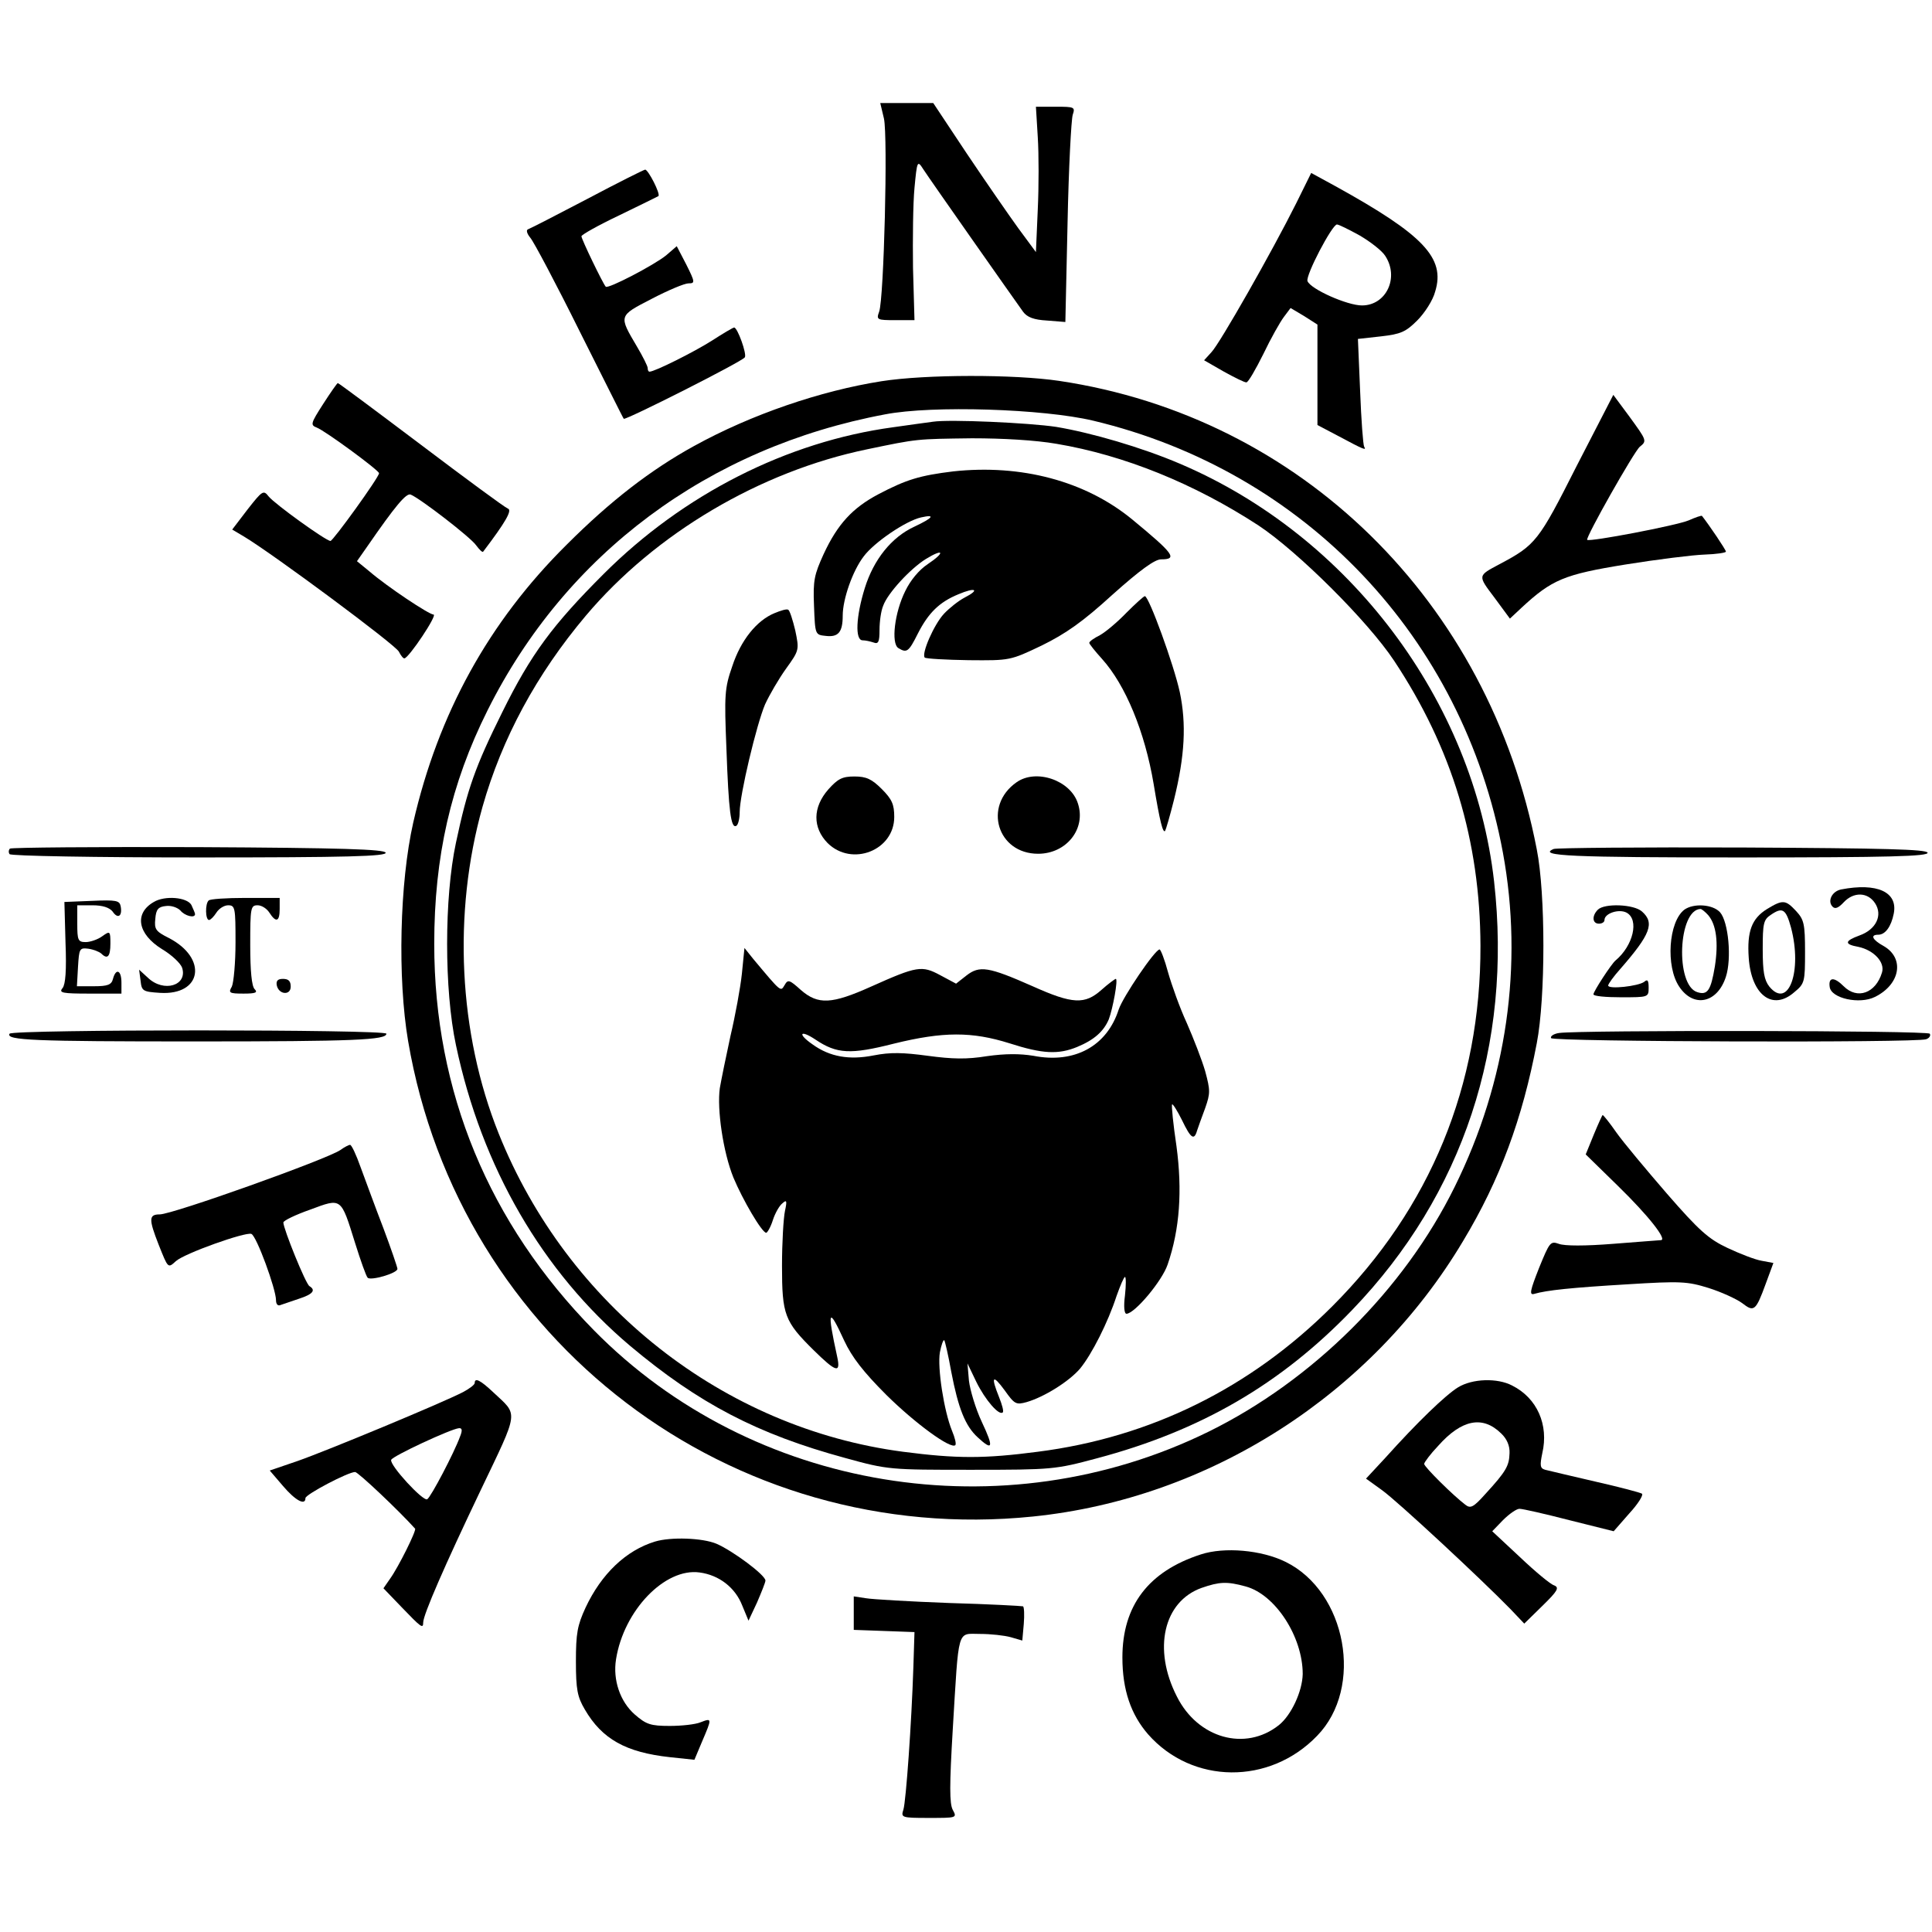 <?xml version="1.0" standalone="no"?>
<!DOCTYPE svg PUBLIC "-//W3C//DTD SVG 20010904//EN"
 "http://www.w3.org/TR/2001/REC-SVG-20010904/DTD/svg10.dtd">
<svg version="1.0" xmlns="http://www.w3.org/2000/svg"
 width="525pt" height="525pt" viewBox="0 0 525 525"
 preserveAspectRatio="xMidYMid meet">

<g transform="translate(0,525) scale(0.1,-0.1)"
fill="#000000" stroke="none">
<path d="M2402 4928 c11 -49 0 -490 -13 -525 -8 -22 -6 -23 44 -23 l52 0 -4
142 c-1 78 0 176 4 217 7 75 8 76 24 51 16 -25 243 -348 271 -387 11 -15 29
-22 65 -24 l50 -4 6 270 c3 149 10 280 14 293 7 21 5 22 -46 22 l-54 0 5 -82
c3 -46 3 -135 0 -198 l-5 -115 -48 65 c-26 36 -89 127 -140 203 l-91 137 -72
0 -72 0 10 -42z"/>
<path d="M1595 4709 c-82 -43 -154 -80 -160 -82 -6 -2 -3 -12 6 -23 9 -10 70
-125 134 -254 65 -129 118 -236 120 -238 4 -5 323 156 329 167 6 9 -20 81 -29
81 -3 0 -30 -16 -61 -36 -49 -31 -155 -84 -169 -84 -3 0 -5 4 -5 10 0 5 -13
31 -29 58 -50 85 -51 83 40 130 44 23 89 42 100 42 18 0 18 3 -6 51 l-26 50
-29 -25 c-32 -26 -158 -92 -164 -85 -8 9 -66 129 -66 137 0 4 46 30 103 57 56
27 104 51 106 52 7 5 -28 73 -36 72 -5 -1 -75 -36 -158 -80z"/>
<path d="M3522 4697 c-65 -130 -207 -380 -230 -404 l-20 -22 54 -31 c29 -16
57 -30 61 -29 5 0 25 35 46 77 20 42 46 88 56 101 l18 24 37 -22 36 -23 0
-136 0 -137 57 -30 c69 -37 77 -40 70 -29 -3 5 -8 73 -11 151 l-6 142 63 7
c53 6 67 12 98 43 20 20 43 55 49 79 28 91 -32 154 -271 286 l-66 36 -41 -83z
m173 -87 c29 -17 60 -41 69 -55 39 -59 3 -135 -63 -135 -40 0 -139 44 -148 66
-6 15 67 154 80 154 5 0 33 -14 62 -30z"/>
<path d="M2395 4214 c-165 -26 -353 -90 -509 -176 -118 -65 -227 -149 -346
-268 -212 -210 -349 -459 -417 -755 -37 -163 -43 -423 -14 -594 139 -815 876
-1376 1698 -1292 479 49 920 331 1169 749 100 166 161 332 200 537 24 124 24
407 0 527 -130 674 -641 1175 -1298 1273 -121 18 -362 18 -483 -1z m575 -107
c576 -137 1006 -590 1114 -1174 56 -304 11 -621 -131 -908 -138 -280 -386
-526 -668 -665 -559 -275 -1241 -162 -1671 275 -286 291 -434 649 -434 1050 0
237 45 435 145 635 213 426 600 714 1080 804 129 25 430 15 565 -17z"/>
<path d="M2535 4104 c-16 -2 -65 -9 -108 -15 -288 -39 -570 -182 -787 -399
-138 -138 -197 -217 -275 -375 -74 -149 -95 -209 -126 -355 -32 -150 -32 -400
0 -550 70 -332 235 -616 473 -817 187 -157 346 -240 585 -305 116 -32 121 -32
343 -32 220 0 228 1 340 31 283 75 501 202 695 404 301 313 435 719 385 1164
-56 491 -393 939 -854 1135 -103 44 -240 84 -336 100 -73 11 -289 21 -335 14z
m336 -60 c184 -31 374 -108 549 -222 107 -71 297 -260 368 -367 158 -238 234
-490 235 -775 1 -379 -136 -713 -403 -980 -222 -222 -494 -356 -800 -395 -145
-19 -220 -19 -366 0 -488 64 -912 398 -1099 865 -109 272 -125 598 -44 887 53
187 147 361 281 520 189 224 474 392 764 452 139 29 134 28 285 30 84 0 172
-5 230 -15z"/>
<path d="M2590 3969 c-90 -11 -127 -22 -203 -62 -70 -37 -111 -81 -149 -163
-25 -55 -29 -71 -26 -140 3 -79 3 -79 32 -82 34 -4 46 10 46 55 0 45 27 122
57 161 28 38 115 97 156 106 40 9 33 -1 -18 -25 -63 -29 -111 -90 -135 -167
-24 -77 -27 -142 -6 -142 8 0 21 -3 30 -6 13 -5 16 2 16 34 0 23 4 52 10 66
12 34 74 101 116 127 49 30 53 18 5 -14 -24 -16 -47 -44 -61 -73 -29 -58 -39
-142 -19 -155 23 -14 28 -11 53 39 29 57 59 86 110 107 47 20 60 13 17 -9 -17
-9 -42 -29 -56 -44 -27 -29 -62 -109 -52 -119 4 -3 57 -6 119 -7 113 -1 113
-1 199 40 65 32 111 64 192 138 75 67 115 96 132 96 46 0 35 15 -79 109 -127
104 -301 150 -486 130z"/>
<path d="M3061 3585 c-24 -25 -56 -52 -72 -61 -16 -8 -29 -17 -29 -21 0 -3 16
-23 35 -44 63 -70 116 -197 140 -340 17 -103 25 -133 31 -127 2 3 13 40 24 84
30 121 34 207 16 293 -16 74 -84 261 -95 261 -3 0 -26 -21 -50 -45z"/>
<path d="M2105 3584 c-49 -20 -92 -74 -115 -144 -21 -60 -22 -78 -16 -225 6
-168 12 -218 27 -209 5 3 9 20 9 37 0 47 46 239 69 293 12 26 37 69 57 97 36
50 36 51 25 104 -7 29 -15 54 -19 56 -4 3 -20 -2 -37 -9z"/>
<path d="M2251 3105 c-43 -49 -43 -104 -2 -146 66 -65 181 -20 181 71 0 34 -6
48 -34 76 -27 27 -42 34 -74 34 -33 0 -45 -6 -71 -35z"/>
<path d="M2762 3124 c-91 -64 -52 -194 59 -194 77 0 131 68 108 137 -20 63
-114 95 -167 57z"/>
<path d="M2016 2604 c-4 -38 -18 -114 -31 -169 -12 -55 -25 -119 -29 -142 -8
-57 9 -174 37 -243 25 -60 77 -149 89 -150 3 0 12 15 18 34 6 19 18 40 26 46
12 11 13 7 7 -21 -4 -19 -8 -86 -8 -149 0 -133 7 -151 86 -229 61 -60 74 -64
64 -18 -28 128 -24 138 19 44 21 -45 52 -85 115 -148 78 -77 175 -148 187
-136 3 3 -1 20 -9 39 -22 54 -40 171 -33 213 4 20 9 35 12 33 2 -3 11 -41 19
-86 19 -99 38 -147 72 -178 41 -38 44 -28 11 42 -17 36 -32 87 -35 112 l-4 47
24 -50 c24 -49 62 -93 72 -83 3 3 -2 21 -10 41 -23 57 -18 64 15 19 27 -38 31
-40 60 -32 48 14 115 56 145 91 32 39 76 126 99 197 10 28 20 52 23 52 3 0 3
-22 0 -50 -4 -30 -2 -50 4 -50 22 0 97 89 112 134 33 96 40 201 24 321 -9 60
-14 111 -12 114 2 2 14 -17 27 -43 24 -50 33 -56 41 -28 3 9 13 37 22 61 14
40 14 48 0 100 -9 31 -32 90 -50 131 -19 41 -41 103 -51 138 -9 34 -20 62 -23
62 -13 -1 -99 -128 -111 -163 -32 -100 -120 -148 -232 -126 -37 6 -76 6 -126
-1 -55 -9 -94 -8 -161 1 -67 9 -101 10 -147 1 -66 -13 -119 -4 -166 30 -42 29
-34 41 8 13 58 -39 95 -41 213 -11 134 33 212 33 314 1 90 -29 133 -31 184
-10 46 19 72 42 86 75 11 29 26 110 19 110 -2 0 -20 -13 -39 -30 -45 -40 -78
-39 -187 10 -120 53 -144 57 -180 29 l-28 -22 -43 23 c-50 27 -63 25 -188 -31
-107 -48 -144 -50 -191 -9 -31 28 -35 29 -44 13 -11 -18 -8 -21 -85 71 l-24
30 -7 -70z"/>
<path d="M878 4152 c-34 -53 -35 -57 -17 -64 23 -9 169 -116 169 -124 0 -11
-125 -184 -132 -184 -12 0 -151 100 -168 121 -14 18 -17 16 -57 -35 l-42 -55
32 -19 c77 -46 413 -295 421 -313 5 -10 12 -19 15 -18 12 1 91 119 79 119 -12
0 -125 75 -175 118 l-33 27 28 40 c76 110 106 146 118 141 25 -10 163 -116
178 -138 9 -12 17 -20 19 -17 60 79 80 113 67 117 -8 3 -114 81 -237 174 -122
92 -224 168 -225 167 -2 0 -20 -26 -40 -57z"/>
<path d="M4284 3983 c-103 -204 -111 -214 -209 -266 -60 -32 -60 -30 -14 -91
l42 -57 31 29 c83 77 116 91 283 118 87 14 184 26 215 27 32 1 58 5 58 8 0 5
-46 73 -65 97 -1 2 -18 -4 -36 -12 -33 -14 -269 -59 -276 -53 -5 6 128 241
143 253 20 16 19 17 -29 83 l-43 58 -100 -194z"/>
<path d="M27 2944 c-4 -4 -4 -11 -1 -15 3 -5 235 -9 515 -9 404 0 510 3 507
13 -4 9 -116 13 -510 15 -277 1 -507 -1 -511 -4z"/>
<path d="M4222 2943 c-46 -19 50 -23 509 -23 404 0 510 3 507 13 -4 9 -115 12
-504 14 -274 1 -505 -1 -512 -4z"/>
<path d="M5003 2833 c-25 -5 -38 -32 -23 -47 7 -7 16 -3 30 12 27 29 65 28 85
-2 22 -33 3 -72 -42 -88 -41 -15 -42 -24 -3 -31 42 -9 73 -42 64 -70 -17 -56
-67 -74 -104 -37 -26 26 -42 25 -38 -2 4 -31 81 -48 123 -27 69 34 81 105 24
138 -31 17 -38 31 -15 31 19 0 35 22 42 57 12 59 -45 85 -143 66z"/>
<path d="M250 2802 l-75 -3 3 -110 c3 -76 0 -114 -8 -124 -11 -13 -1 -15 74
-15 l86 0 0 30 c0 34 -15 40 -23 10 -4 -16 -14 -20 -52 -20 l-46 0 3 53 c3 49
4 52 28 49 14 -2 29 -8 35 -13 17 -17 25 -9 25 27 0 34 -1 35 -22 20 -12 -9
-33 -16 -45 -16 -21 0 -23 5 -23 50 l0 50 41 0 c28 0 46 -6 55 -17 14 -21 27
-13 22 14 -3 16 -12 18 -78 15z"/>
<path d="M418 2799 c-54 -31 -44 -87 22 -128 27 -16 51 -39 55 -51 15 -48 -50
-68 -93 -27 l-24 22 4 -30 c3 -28 6 -30 53 -33 114 -7 130 94 24 149 -36 18
-40 24 -37 52 2 26 8 33 29 35 14 2 31 -4 39 -12 12 -15 40 -22 40 -10 0 3 -5
14 -10 25 -12 21 -72 26 -102 8z"/>
<path d="M567 2803 c-10 -9 -9 -53 1 -53 4 0 13 9 20 20 7 11 21 20 32 20 19
0 20 -7 20 -101 0 -55 -5 -109 -10 -120 -10 -17 -7 -19 32 -19 33 0 39 3 30
12 -8 8 -12 49 -12 120 0 101 1 108 20 108 11 0 25 -9 32 -20 18 -28 28 -25
28 10 l0 30 -93 0 c-52 0 -97 -3 -100 -7z"/>
<path d="M4802 2780 c-42 -26 -55 -61 -50 -133 7 -101 65 -145 124 -93 28 23
29 28 29 109 0 77 -3 88 -24 111 -29 31 -36 32 -79 6z m65 -51 c31 -118 -7
-223 -59 -160 -14 18 -18 40 -18 102 0 69 2 80 22 93 32 22 41 16 55 -35z"/>
<path d="M4342 2778 c-17 -17 -15 -38 3 -38 8 0 15 4 15 10 0 18 39 31 60 20
35 -19 18 -90 -30 -130 -11 -9 -60 -84 -60 -92 0 -5 34 -8 75 -8 74 0 75 0 75
26 0 20 -3 24 -12 16 -16 -12 -98 -21 -98 -10 0 4 15 25 33 45 82 94 94 125
59 156 -22 20 -102 23 -120 5z"/>
<path d="M4577 2778 c-43 -33 -51 -154 -14 -209 39 -59 104 -45 127 27 16 49
7 149 -16 175 -20 22 -72 25 -97 7z m65 -15 c22 -26 28 -74 18 -139 -11 -66
-20 -79 -48 -70 -60 19 -52 224 9 226 3 0 13 -8 21 -17z"/>
<path d="M752 2573 c5 -26 38 -29 38 -4 0 15 -6 21 -21 21 -14 0 -19 -5 -17
-17z"/>
<path d="M26 2441 c-11 -18 67 -21 503 -21 436 0 521 4 521 21 0 12 -1017 12
-1024 0z"/>
<path d="M4237 2443 c-15 -2 -25 -9 -22 -14 7 -10 993 -13 1019 -3 9 3 13 10
10 15 -5 9 -950 10 -1007 2z"/>
<path d="M4331 2167 l-22 -54 88 -86 c82 -80 135 -147 116 -147 -4 0 -63 -5
-130 -10 -75 -6 -132 -6 -147 0 -23 8 -25 5 -54 -66 -24 -61 -27 -74 -13 -70
34 10 102 17 253 26 145 9 163 8 221 -10 35 -11 76 -30 91 -41 32 -25 37 -22
64 52 l21 57 -32 6 c-18 3 -59 19 -93 35 -51 24 -77 47 -164 147 -57 66 -119
140 -138 167 -18 26 -35 47 -37 47 -1 0 -12 -24 -24 -53z"/>
<path d="M925 2125 c-36 -25 -456 -175 -491 -175 -30 0 -30 -13 -3 -82 26 -65
25 -65 47 -45 23 21 189 80 205 74 14 -5 67 -150 67 -180 0 -11 5 -17 13 -13
6 2 29 10 50 17 37 12 46 23 28 34 -10 5 -71 156 -71 173 0 5 33 21 73 35 86
32 83 34 122 -91 15 -48 30 -90 34 -94 8 -9 81 12 81 24 0 4 -17 54 -38 110
-22 57 -49 131 -62 166 -12 34 -25 62 -29 61 -3 0 -15 -6 -26 -14z"/>
<path d="M1290 1492 c0 -5 -15 -16 -32 -25 -56 -29 -369 -159 -449 -187 l-76
-26 36 -42 c34 -40 61 -54 61 -33 0 10 116 71 135 71 8 0 119 -105 163 -154 4
-5 -45 -104 -68 -136 l-18 -26 50 -52 c52 -54 58 -59 58 -41 0 21 59 156 155
357 107 224 104 204 35 269 -35 33 -50 40 -50 25z m-40 -146 c-16 -44 -79
-164 -89 -170 -11 -7 -103 93 -98 107 3 10 162 84 184 86 9 1 10 -6 3 -23z"/>
<path d="M3962 1480 c-34 -21 -110 -94 -198 -192 l-52 -56 43 -31 c41 -29 269
-241 349 -323 l38 -40 49 48 c42 41 47 50 32 56 -10 3 -52 38 -93 77 l-75 70
29 30 c17 17 37 31 45 31 9 0 70 -14 136 -31 l120 -30 42 48 c24 26 39 50 35
54 -4 3 -61 18 -127 33 -66 15 -127 30 -136 32 -14 4 -15 11 -8 45 18 77 -14
150 -82 184 -40 21 -108 19 -147 -5z m117 -125 c16 -15 24 -34 23 -54 -1 -34
-9 -49 -65 -110 -33 -37 -41 -41 -55 -30 -32 24 -112 103 -112 111 0 4 17 27
38 49 64 72 121 83 171 34z"/>
<path d="M1780 1061 c-79 -24 -146 -88 -189 -180 -22 -48 -26 -69 -26 -146 0
-76 4 -96 24 -130 47 -81 112 -117 232 -130 l66 -7 21 50 c27 63 27 64 -4 52
-14 -6 -52 -10 -84 -10 -52 0 -64 4 -95 31 -40 35 -60 94 -51 150 21 133 133
249 227 236 53 -7 97 -41 116 -90 l17 -41 23 49 c12 28 23 55 23 60 0 15 -89
81 -133 100 -38 16 -124 19 -167 6z"/>
<path d="M3263 1026 c-142 -46 -213 -139 -213 -280 0 -88 23 -155 70 -209 120
-136 330 -138 459 -4 128 131 80 392 -86 473 -65 32 -166 41 -230 20z m122
-87 c81 -22 155 -137 155 -238 -1 -47 -31 -112 -65 -139 -91 -72 -220 -36
-277 78 -66 129 -36 258 67 295 49 17 69 18 120 4z"/>
<path d="M2320 867 l0 -46 83 -3 82 -3 -3 -95 c-5 -154 -20 -363 -27 -387 -7
-22 -6 -23 69 -23 76 0 77 0 65 22 -9 17 -9 67 0 218 17 281 11 260 74 260 29
0 66 -4 84 -9 l31 -9 4 45 c2 25 1 46 -2 48 -3 1 -93 6 -200 9 -107 4 -210 10
-227 13 l-33 5 0 -45z"/>
</g>
</svg>

